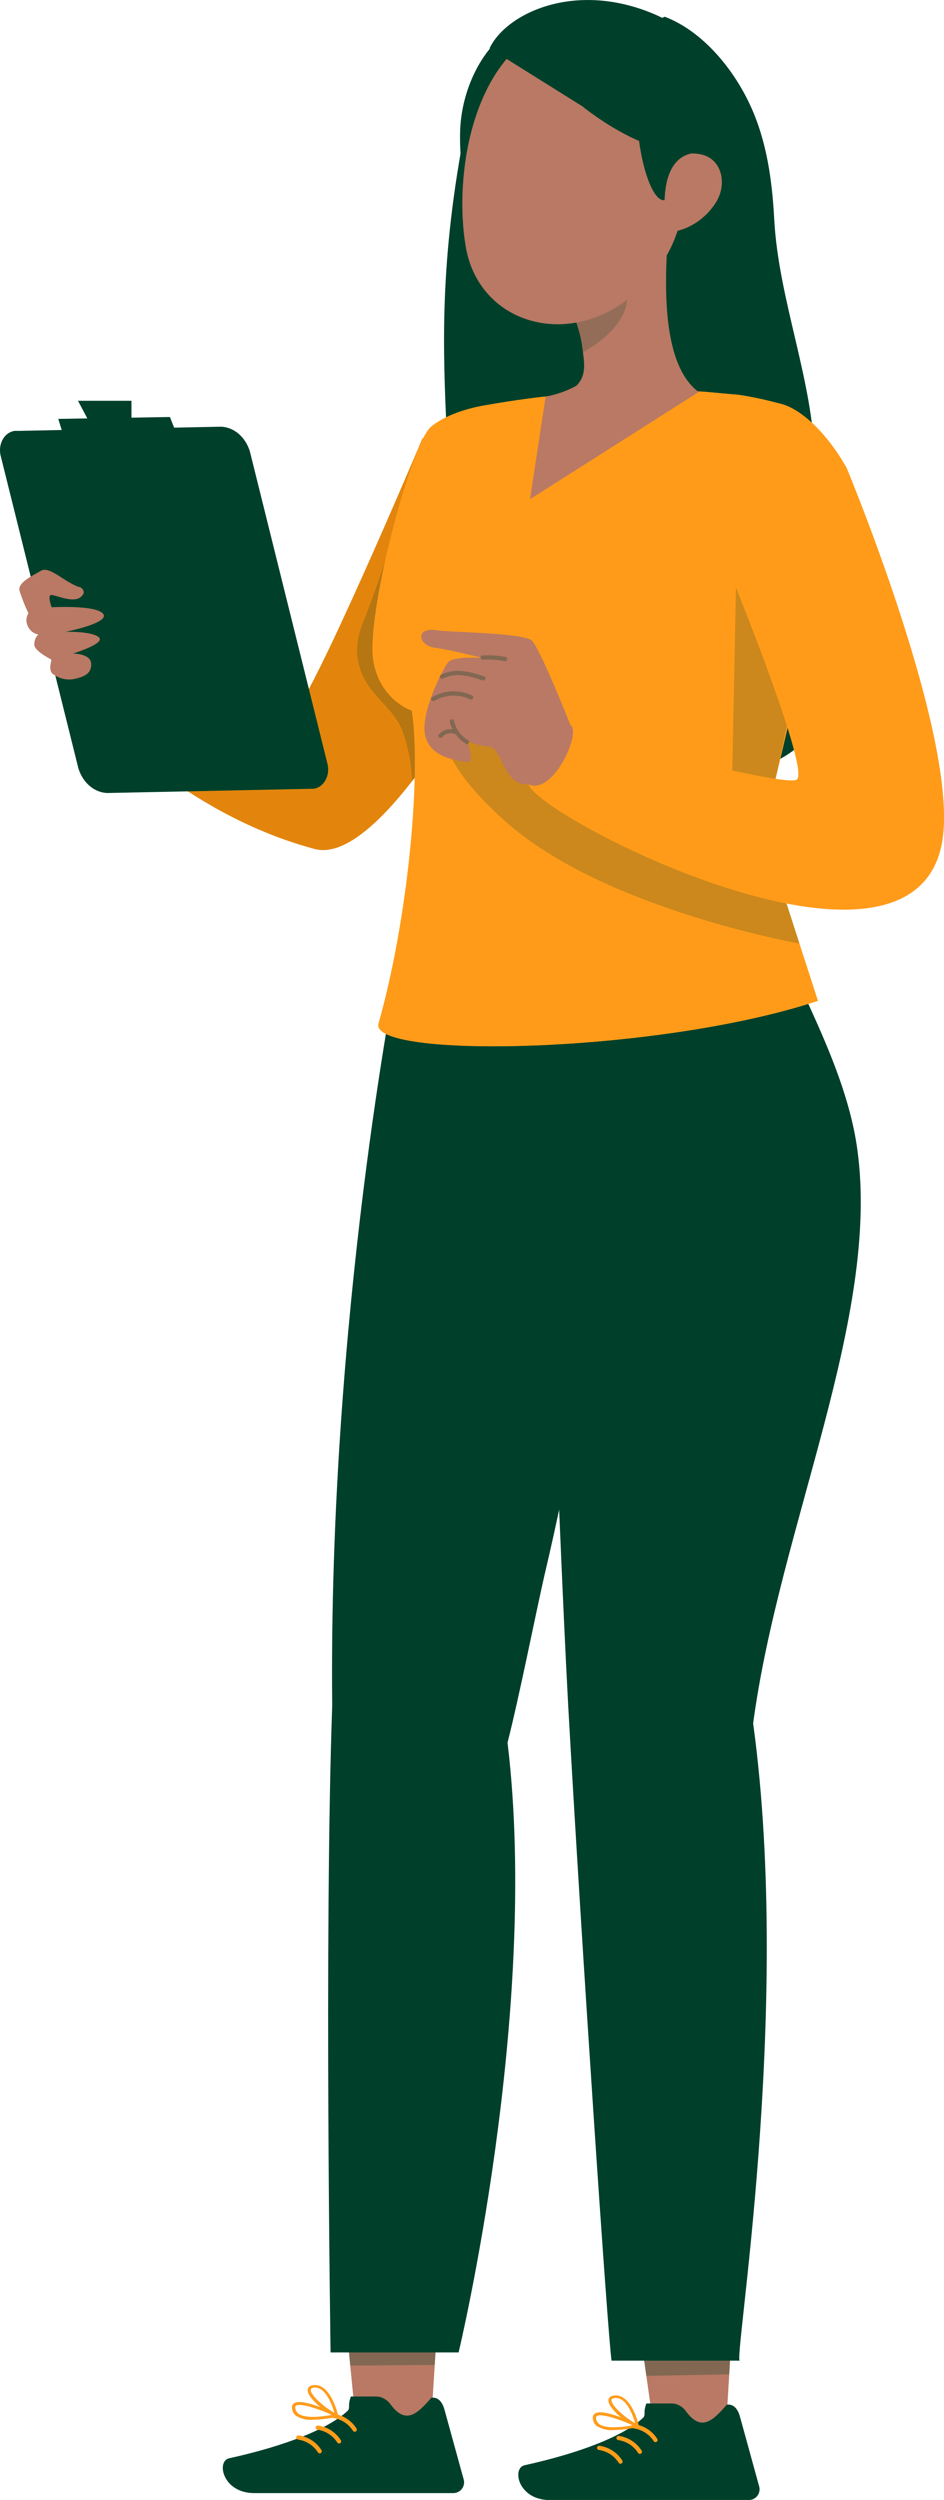 <svg width="79" height="209" viewBox="0 0 79 209" fill="none" xmlns="http://www.w3.org/2000/svg">
<g clip-path="url(#clip0_9960_21750)">
<path d="M35.363 36.633C35.363 36.633 25.682 59.54 24.44 59.655C23.204 59.77 7.369 53.609 7.369 53.609L4.905 56.385C4.905 56.385 13.193 67.458 26.321 70.972C28.677 71.603 31.657 68.935 34.494 65.292C35.047 64.582 35.593 63.836 36.139 63.061C39.062 58.737 41.676 54.219 43.981 49.535L35.363 36.626V36.633Z" fill="#E3850D"/>
<path opacity="0.6" d="M35.363 36.633C35.363 36.633 25.682 59.54 24.44 59.655C23.204 59.77 7.369 53.609 7.369 53.609L4.905 56.385C4.905 56.385 13.193 67.458 26.321 70.972C28.677 71.603 31.657 68.935 34.494 65.292C35.047 64.582 35.593 63.836 36.139 63.061C39.062 58.737 41.676 54.219 43.981 49.535L35.363 36.626V36.633Z" fill="#E3850D"/>
<path opacity="0.2" d="M33.481 42.615C32.871 45.319 31.435 49.371 30.307 52.246C29.941 53.179 29.783 54.183 29.948 55.172C30.436 58.013 32.893 58.923 33.711 61.182C34.171 62.509 34.437 63.893 34.494 65.292C35.047 64.582 35.593 63.836 36.139 63.062L37.352 58.285L33.481 42.615Z" fill="#00402A"/>
<path d="M60.708 203.887L54.804 203.628L52.614 188.281L61.613 188.582L60.708 203.887Z" fill="#B97964"/>
<path d="M54.079 200.932H56.183C56.657 200.932 57.095 201.169 57.383 201.556C58.596 203.205 59.508 202.581 60.823 201.032C61.663 200.932 61.886 201.893 61.958 202.151L63.53 207.86C63.667 208.333 63.394 208.835 62.913 208.971C62.827 208.993 62.74 209.007 62.654 209.007H46.007C43.357 209.007 42.811 206.339 43.902 206.096C48.808 205.013 52.284 203.571 53.799 202.144C54.079 201.893 53.792 201.706 54.093 200.932H54.079Z" fill="#00402A"/>
<path d="M49.971 202.84C49.748 202.682 49.619 202.424 49.612 202.151C49.59 202.008 49.662 201.864 49.784 201.778C50.445 201.312 53.073 202.538 53.368 202.682C53.404 202.696 53.425 202.718 53.44 202.754C53.461 202.811 53.432 202.883 53.368 202.904C52.721 203.055 52.061 203.141 51.4 203.155C50.904 203.205 50.402 203.091 49.971 202.833V202.84ZM49.949 201.986C49.899 202.022 49.87 202.079 49.877 202.144C49.892 202.338 49.985 202.524 50.136 202.646C50.732 203.091 52.176 202.897 52.951 202.754C51.86 202.273 50.308 201.735 49.949 201.986Z" fill="#FF9C1A"/>
<path d="M53.275 202.94C52.485 202.61 50.833 201.319 50.919 200.631C50.934 200.487 51.034 200.315 51.393 200.265C52.837 200.1 53.455 202.682 53.455 202.789C53.469 202.832 53.455 202.883 53.419 202.911C53.39 202.918 53.361 202.918 53.34 202.911L53.275 202.933V202.94ZM51.444 200.48C51.178 200.509 51.178 200.602 51.178 200.638C51.106 201.054 52.305 202.13 53.16 202.581C52.98 201.979 52.456 200.473 51.544 200.473H51.451L51.444 200.48Z" fill="#FF9C1A"/>
<path d="M54.855 204.166C54.855 204.166 54.919 204.159 54.948 204.138C55.034 204.087 55.056 203.973 55.005 203.894C54.589 203.227 53.871 202.768 53.095 202.667C52.995 202.653 52.908 202.725 52.894 202.818C52.88 202.918 52.952 203.004 53.045 203.019C53.72 203.112 54.338 203.506 54.704 204.08C54.74 204.138 54.797 204.166 54.855 204.166Z" fill="#FF9C1A"/>
<path d="M53.548 205.149C53.548 205.149 53.612 205.142 53.641 205.12C53.727 205.07 53.749 204.955 53.698 204.876C53.282 204.209 52.564 203.75 51.788 203.643C51.695 203.636 51.601 203.7 51.587 203.793C51.573 203.894 51.644 203.98 51.738 203.994C52.413 204.088 53.031 204.482 53.397 205.063C53.433 205.12 53.49 205.149 53.548 205.149Z" fill="#FF9C1A"/>
<path d="M51.925 205.974C51.925 205.974 51.989 205.966 52.018 205.945C52.104 205.895 52.126 205.78 52.075 205.701C51.659 205.034 50.941 204.575 50.165 204.468C50.072 204.46 49.978 204.525 49.964 204.618C49.95 204.719 50.021 204.805 50.115 204.819C50.79 204.912 51.407 205.307 51.774 205.888C51.81 205.945 51.867 205.974 51.925 205.974Z" fill="#FF9C1A"/>
<path opacity="0.3" d="M53.806 196.643L54.086 198.622L61.031 198.501L61.139 196.643H53.806Z" fill="#00402A"/>
<path d="M36.089 202.373L29.683 201.563L28.268 187.097L37.065 186.846L36.089 202.373Z" fill="#B97964"/>
<path d="M29.352 200.351H31.456C31.93 200.351 32.368 200.588 32.656 200.975C33.869 202.624 34.782 202 36.096 200.451C36.936 200.351 37.159 201.312 37.23 201.57L38.803 207.279C38.94 207.752 38.667 208.254 38.186 208.39C38.099 208.412 38.013 208.426 37.927 208.426H21.28C18.63 208.426 18.084 205.758 19.175 205.515C24.081 204.432 27.556 202.99 29.072 201.563C29.352 201.312 29.065 201.125 29.366 200.351H29.352Z" fill="#00402A"/>
<path d="M24.792 201.979C24.569 201.821 24.44 201.563 24.433 201.29C24.411 201.147 24.483 201.003 24.605 200.917C25.266 200.451 27.894 201.678 28.189 201.821C28.225 201.835 28.246 201.857 28.261 201.893C28.282 201.95 28.253 202.022 28.189 202.043C27.542 202.194 26.882 202.28 26.221 202.294C25.725 202.345 25.223 202.23 24.792 201.972V201.979ZM24.777 201.118C24.727 201.154 24.698 201.211 24.706 201.276C24.72 201.47 24.813 201.656 24.964 201.778C25.56 202.223 27.004 202.029 27.779 201.886C26.688 201.405 25.136 200.867 24.777 201.118Z" fill="#FF9C1A"/>
<path d="M28.102 202.072C27.312 201.742 25.661 200.451 25.747 199.763C25.761 199.619 25.862 199.447 26.221 199.397C27.665 199.232 28.282 201.814 28.282 201.921C28.297 201.964 28.282 202.015 28.246 202.043C28.218 202.051 28.189 202.051 28.167 202.043L28.102 202.065V202.072ZM26.271 199.612C26.006 199.641 26.006 199.734 26.006 199.77C25.927 200.186 27.133 201.262 27.988 201.713C27.808 201.111 27.284 199.605 26.372 199.605H26.278L26.271 199.612Z" fill="#FF9C1A"/>
<path d="M29.682 203.298C29.682 203.298 29.747 203.291 29.776 203.27C29.862 203.22 29.883 203.105 29.833 203.026C29.417 202.359 28.698 201.9 27.923 201.792C27.829 201.778 27.736 201.85 27.722 201.943C27.707 202.043 27.779 202.129 27.872 202.144C28.548 202.237 29.165 202.631 29.532 203.212C29.567 203.27 29.625 203.298 29.682 203.298Z" fill="#FF9C1A"/>
<path d="M28.375 204.281C28.375 204.281 28.44 204.274 28.469 204.252C28.555 204.202 28.576 204.087 28.526 204.009C28.11 203.342 27.391 202.883 26.616 202.775C26.522 202.768 26.429 202.832 26.415 202.926C26.4 203.026 26.472 203.112 26.565 203.126C27.241 203.22 27.858 203.614 28.224 204.195C28.26 204.252 28.318 204.281 28.375 204.281Z" fill="#FF9C1A"/>
<path d="M26.752 205.106C26.752 205.106 26.817 205.099 26.846 205.077C26.932 205.027 26.953 204.912 26.903 204.833C26.486 204.166 25.768 203.707 24.993 203.6C24.899 203.592 24.806 203.657 24.791 203.75C24.777 203.851 24.849 203.937 24.942 203.951C25.617 204.044 26.235 204.439 26.601 205.02C26.637 205.077 26.695 205.106 26.752 205.106Z" fill="#FF9C1A"/>
<path opacity="0.3" d="M29.115 195.782L29.309 197.762L36.383 197.712L36.505 195.782H29.115Z" fill="#00402A"/>
<path d="M66.849 57.001C63.114 51.185 68.306 45.419 68.192 38.634C68.077 31.85 65.161 25.13 64.794 18.352C64.622 15.097 64.17 11.79 62.784 8.8C61.398 5.802 58.841 2.625 55.63 1.398L39.421 8.319C36.886 20.117 37.008 27.697 37.331 35.013C37.662 42.356 38.2 49.428 39.888 57.812C40.103 58.866 40.348 59.963 41.044 60.817C41.985 61.971 43.565 62.452 45.037 62.875C48.801 63.944 52.585 65.026 56.492 65.421C60.399 65.815 61.11 65.399 64.629 63.779C65.822 63.233 67.631 62.108 67.796 60.867C67.933 59.813 67.43 57.926 66.849 57.023V57.001Z" fill="#00402A"/>
<path d="M49.691 81.17L33.216 81.235C33.216 81.235 27.463 110.166 27.801 142.604C27.126 161.645 27.665 196.665 27.665 196.665H38.38C38.38 196.665 45.203 168.221 42.474 145.688C43.465 141.8 44.793 135.073 45.576 131.638C47.759 122.379 49.411 113.006 50.503 103.561C52.384 85.853 49.691 81.163 49.691 81.163V81.17Z" fill="#00402A"/>
<path opacity="0.2" d="M48.233 92.53C48.233 92.53 42.294 119.166 45.576 131.645C47.76 122.386 49.411 113.013 50.503 103.568L48.233 92.53Z" fill="#00402A"/>
<path d="M63.538 73.59C64.974 80.016 70.612 87.869 71.746 96.088C73.693 110.13 65.24 127.593 63.028 144.074C66.367 168.444 61.247 197.991 61.929 197.353H51.178C50.855 195.187 48.643 162.168 47.551 142.604C46.624 125.485 45.138 82.425 45.138 82.425L63.538 73.59Z" fill="#00402A"/>
<path d="M34.465 59.397C35.291 65.07 34.063 77.197 31.679 85.559C30.831 88.536 54.926 88.134 68.45 83.673L63.932 69.703C63.947 68.548 66.18 60.279 66.238 59.067C66.511 53.172 67.171 47.298 68.206 41.489C68.249 41.238 68.284 40.98 68.299 40.729C68.522 37.573 68.6 35.127 65.85 33.944C65.117 33.629 62.395 33.04 61.555 32.983C60.399 32.897 59.049 32.725 57.799 32.689C56.549 32.653 56.514 32.488 55.357 32.488C52.197 32.431 48.017 32.876 44.879 33.234L44.182 33.327C43.005 33.478 41.812 33.672 40.656 33.872C40.656 33.872 37.733 34.288 36.06 35.687C34.394 37.085 30.58 51.522 31.248 55.287C31.83 58.558 34.458 59.411 34.458 59.411L34.465 59.397Z" fill="#FF9C1A"/>
<path opacity="0.6" d="M34.465 59.397C35.291 65.07 34.063 77.197 31.679 85.559C30.831 88.536 54.926 88.134 68.45 83.673L63.932 69.703C63.947 68.548 66.18 60.279 66.238 59.067C66.511 53.172 67.171 47.298 68.206 41.489C68.249 41.238 68.284 40.98 68.299 40.729C68.522 37.573 68.6 35.127 65.85 33.944C65.117 33.629 62.395 33.04 61.555 32.983C60.399 32.897 59.049 32.725 57.799 32.689C56.549 32.653 56.514 32.488 55.357 32.488C52.197 32.431 48.017 32.876 44.879 33.234L44.182 33.327C43.005 33.478 41.812 33.672 40.656 33.872C40.656 33.872 37.733 34.288 36.06 35.687C34.394 37.085 30.58 51.522 31.248 55.287C31.83 58.558 34.458 59.411 34.458 59.411L34.465 59.397Z" fill="#FF9C1A"/>
<path opacity="0.2" d="M65.441 74.343L66.906 78.882C66.906 78.882 50.51 76.007 42.286 68.663C36.433 63.434 37.353 61.233 37.353 61.233L43.981 61.871L65.441 74.335V74.343Z" fill="#00402A"/>
<path opacity="0.2" d="M61.591 49.112L61.275 64.833C63.753 66.404 64.529 67.372 64.909 65.113L66.267 58.723L61.598 49.105L61.591 49.112Z" fill="#00402A"/>
<path d="M61.591 49.112C61.591 49.112 67.804 64.467 66.683 65.177C65.563 65.887 47.687 61.003 47.687 61.003L44.24 65.557C44.843 68.211 76.321 84.412 78.835 70.427C80.365 61.936 70.849 39.115 70.849 39.115C68.45 34.855 65.125 32.818 63.811 34.03C60.378 37.2 61.591 49.105 61.591 49.105V49.112Z" fill="#FF9C1A"/>
<path opacity="0.6" d="M61.591 49.112C61.591 49.112 67.804 64.467 66.683 65.177C65.563 65.887 47.687 61.003 47.687 61.003L44.24 65.557C44.843 68.211 76.321 84.412 78.835 70.427C80.365 61.936 70.849 39.115 70.849 39.115C68.45 34.855 65.125 32.818 63.811 34.03C60.378 37.2 61.591 49.105 61.591 49.105V49.112Z" fill="#FF9C1A"/>
<path d="M44.24 65.565C42.129 65.73 42.05 62.552 40.951 62.431C40.312 62.366 39.687 62.208 39.091 61.957C39.091 61.957 39.787 63.865 39.091 63.714C38.394 63.564 36.16 63.449 35.615 61.627C35.062 59.806 37.051 55.919 37.503 55.373C37.956 54.828 40.333 55.001 40.333 55.001C40.333 55.001 37.776 54.341 36.369 54.147C34.961 53.953 34.695 52.347 36.656 52.706C37.46 52.849 43.816 52.899 44.506 53.552C45.195 54.205 47.745 60.623 47.745 60.623C48.693 61.168 46.287 66.547 44.226 65.565H44.24Z" fill="#B97964"/>
<g opacity="0.3">
<path d="M40.362 54.8C41.015 54.757 41.669 54.8 42.308 54.922C42.401 54.95 42.459 55.044 42.437 55.144C42.416 55.23 42.337 55.287 42.251 55.273C41.647 55.151 41.023 55.108 40.405 55.151C40.175 55.151 40.132 54.814 40.362 54.8Z" fill="#00402A"/>
<path d="M37.087 56.722C36.886 56.829 36.678 56.535 36.879 56.428C38.071 55.797 39.321 56.148 40.527 56.55C40.743 56.621 40.592 56.944 40.376 56.88C39.321 56.528 38.15 56.184 37.094 56.722H37.087Z" fill="#00402A"/>
<path d="M36.154 58.292C37.181 57.683 38.444 57.626 39.522 58.149C39.608 58.199 39.63 58.314 39.579 58.4C39.536 58.465 39.457 58.5 39.378 58.479C38.416 58.013 37.281 58.056 36.362 58.587C36.168 58.701 35.96 58.414 36.161 58.292H36.154Z" fill="#00402A"/>
<path d="M37.863 60.953C37.769 60.767 37.697 60.573 37.647 60.365C37.597 60.143 37.934 60.021 37.985 60.243C38.136 60.924 38.559 61.52 39.163 61.878C39.364 61.993 39.213 62.316 39.019 62.208H39.041C38.66 61.993 38.351 61.699 38.107 61.355C38.085 61.355 38.064 61.369 38.035 61.355C37.662 61.225 37.245 61.333 36.986 61.634C36.836 61.806 36.563 61.577 36.714 61.405C37.008 61.068 37.439 60.917 37.87 60.967L37.863 60.953Z" fill="#00402A"/>
</g>
<path d="M26.522 65.873C27.248 65.593 27.636 64.668 27.391 63.8L20.913 37.745C20.54 36.519 19.556 35.687 18.457 35.672L1.486 36.024C1.3 36.002 1.113 36.024 0.941 36.096C0.215 36.375 -0.173 37.3 0.072 38.168L6.557 64.223C6.93 65.45 7.914 66.281 9.013 66.296L25.984 65.944C26.163 65.959 26.35 65.937 26.522 65.873Z" fill="#00402A"/>
<path d="M4.28 49.743C4.618 49.715 6.032 50.418 6.7 49.952C7.368 49.485 6.743 49.105 6.743 49.105C5.522 48.804 4.179 47.276 3.433 47.714C2.686 48.151 1.458 48.704 1.637 49.392C1.838 50.038 2.09 50.661 2.377 51.271C2.183 51.58 2.154 51.967 2.305 52.297C2.456 52.684 2.793 52.964 3.203 53.043C2.973 53.279 2.851 53.602 2.872 53.932C2.93 54.463 4.316 55.151 4.316 55.151C4.316 55.151 4.043 55.976 4.366 56.298C4.912 56.743 5.63 56.908 6.312 56.743C7.124 56.55 7.684 56.27 7.627 55.452C7.569 54.635 6.104 54.635 6.104 54.635C6.104 54.635 8.862 53.803 8.273 53.279C7.691 52.756 5.494 52.82 5.494 52.82C5.494 52.82 9.221 52.081 8.632 51.321C8.043 50.554 4.323 50.769 4.323 50.769C4.323 50.769 3.95 49.772 4.28 49.743Z" fill="#B97964"/>
<path d="M4.876 35.02L14.22 34.862L15.031 36.92L5.523 37.107L4.876 35.02Z" fill="#00402A"/>
<path d="M11.002 35.178V33.507H6.528L7.548 35.436L11.002 35.178Z" fill="#00402A"/>
<path d="M47.263 5.221C47.263 5.221 42.071 14.566 41.826 17.477C39.837 19.17 38.422 15.742 38.501 11.145C38.559 7.387 40.526 3.328 43.78 1.865C48.347 -0.187 47.27 5.221 47.27 5.221H47.263Z" fill="#00402A"/>
<path d="M48.24 32.244C49.109 31.377 48.901 30.329 48.735 29.067C48.62 28.099 48.304 27.088 47.931 26.105L49.231 24.7L55.982 18.374C55.659 22.749 55.12 30.272 58.467 32.775L44.355 41.733L45.662 33.155C45.662 33.155 46.962 32.961 48.24 32.244Z" fill="#B97964"/>
<path opacity="0.2" d="M48.779 29.447C50.61 28.45 52.642 26.679 52.484 24.563C52.413 23.674 52.248 22.828 52.061 22.283L48.247 26.959C48.52 27.748 48.606 28.264 48.786 29.44L48.779 29.447Z" fill="#00402A"/>
<path d="M58.086 11.396C57.231 18.058 57.009 20.884 53.425 24.269C48.039 29.354 40.11 27.288 38.975 20.619C37.955 14.609 39.521 4.726 46.2 2.159C52.771 -0.373 58.941 4.74 58.086 11.403V11.396Z" fill="#B97964"/>
<path d="M59.918 16.918C59.077 18.259 57.763 19.077 56.571 19.328C54.783 19.708 53.971 16.832 54.639 15.082C55.242 13.504 57.023 12.515 58.733 12.923C60.42 13.325 60.873 15.39 59.918 16.918Z" fill="#B97964"/>
<path d="M59.896 7.745C60.801 9.058 58.998 12.859 58.998 12.859C58.998 12.859 55.788 11.905 55.616 16.732C54.431 16.925 53.102 12.421 53.296 7.889C53.533 5.329 58.295 5.429 59.903 7.745H59.896Z" fill="#00402A"/>
<path d="M40.972 4.03C42.387 1.09 48.154 -1.642 54.79 1.198C60.78 3.751 62.51 12.464 58.18 12.794C53.849 13.124 48.743 8.893 48.743 8.893L40.972 4.038V4.03Z" fill="#00402A"/>
</g>
<defs>
<clipPath id="clip0_9960_21750">
<rect width="79" height="209" fill="white" transform="matrix(-1 0 0 1 79 0)"/>
</clipPath>
</defs>
</svg>
